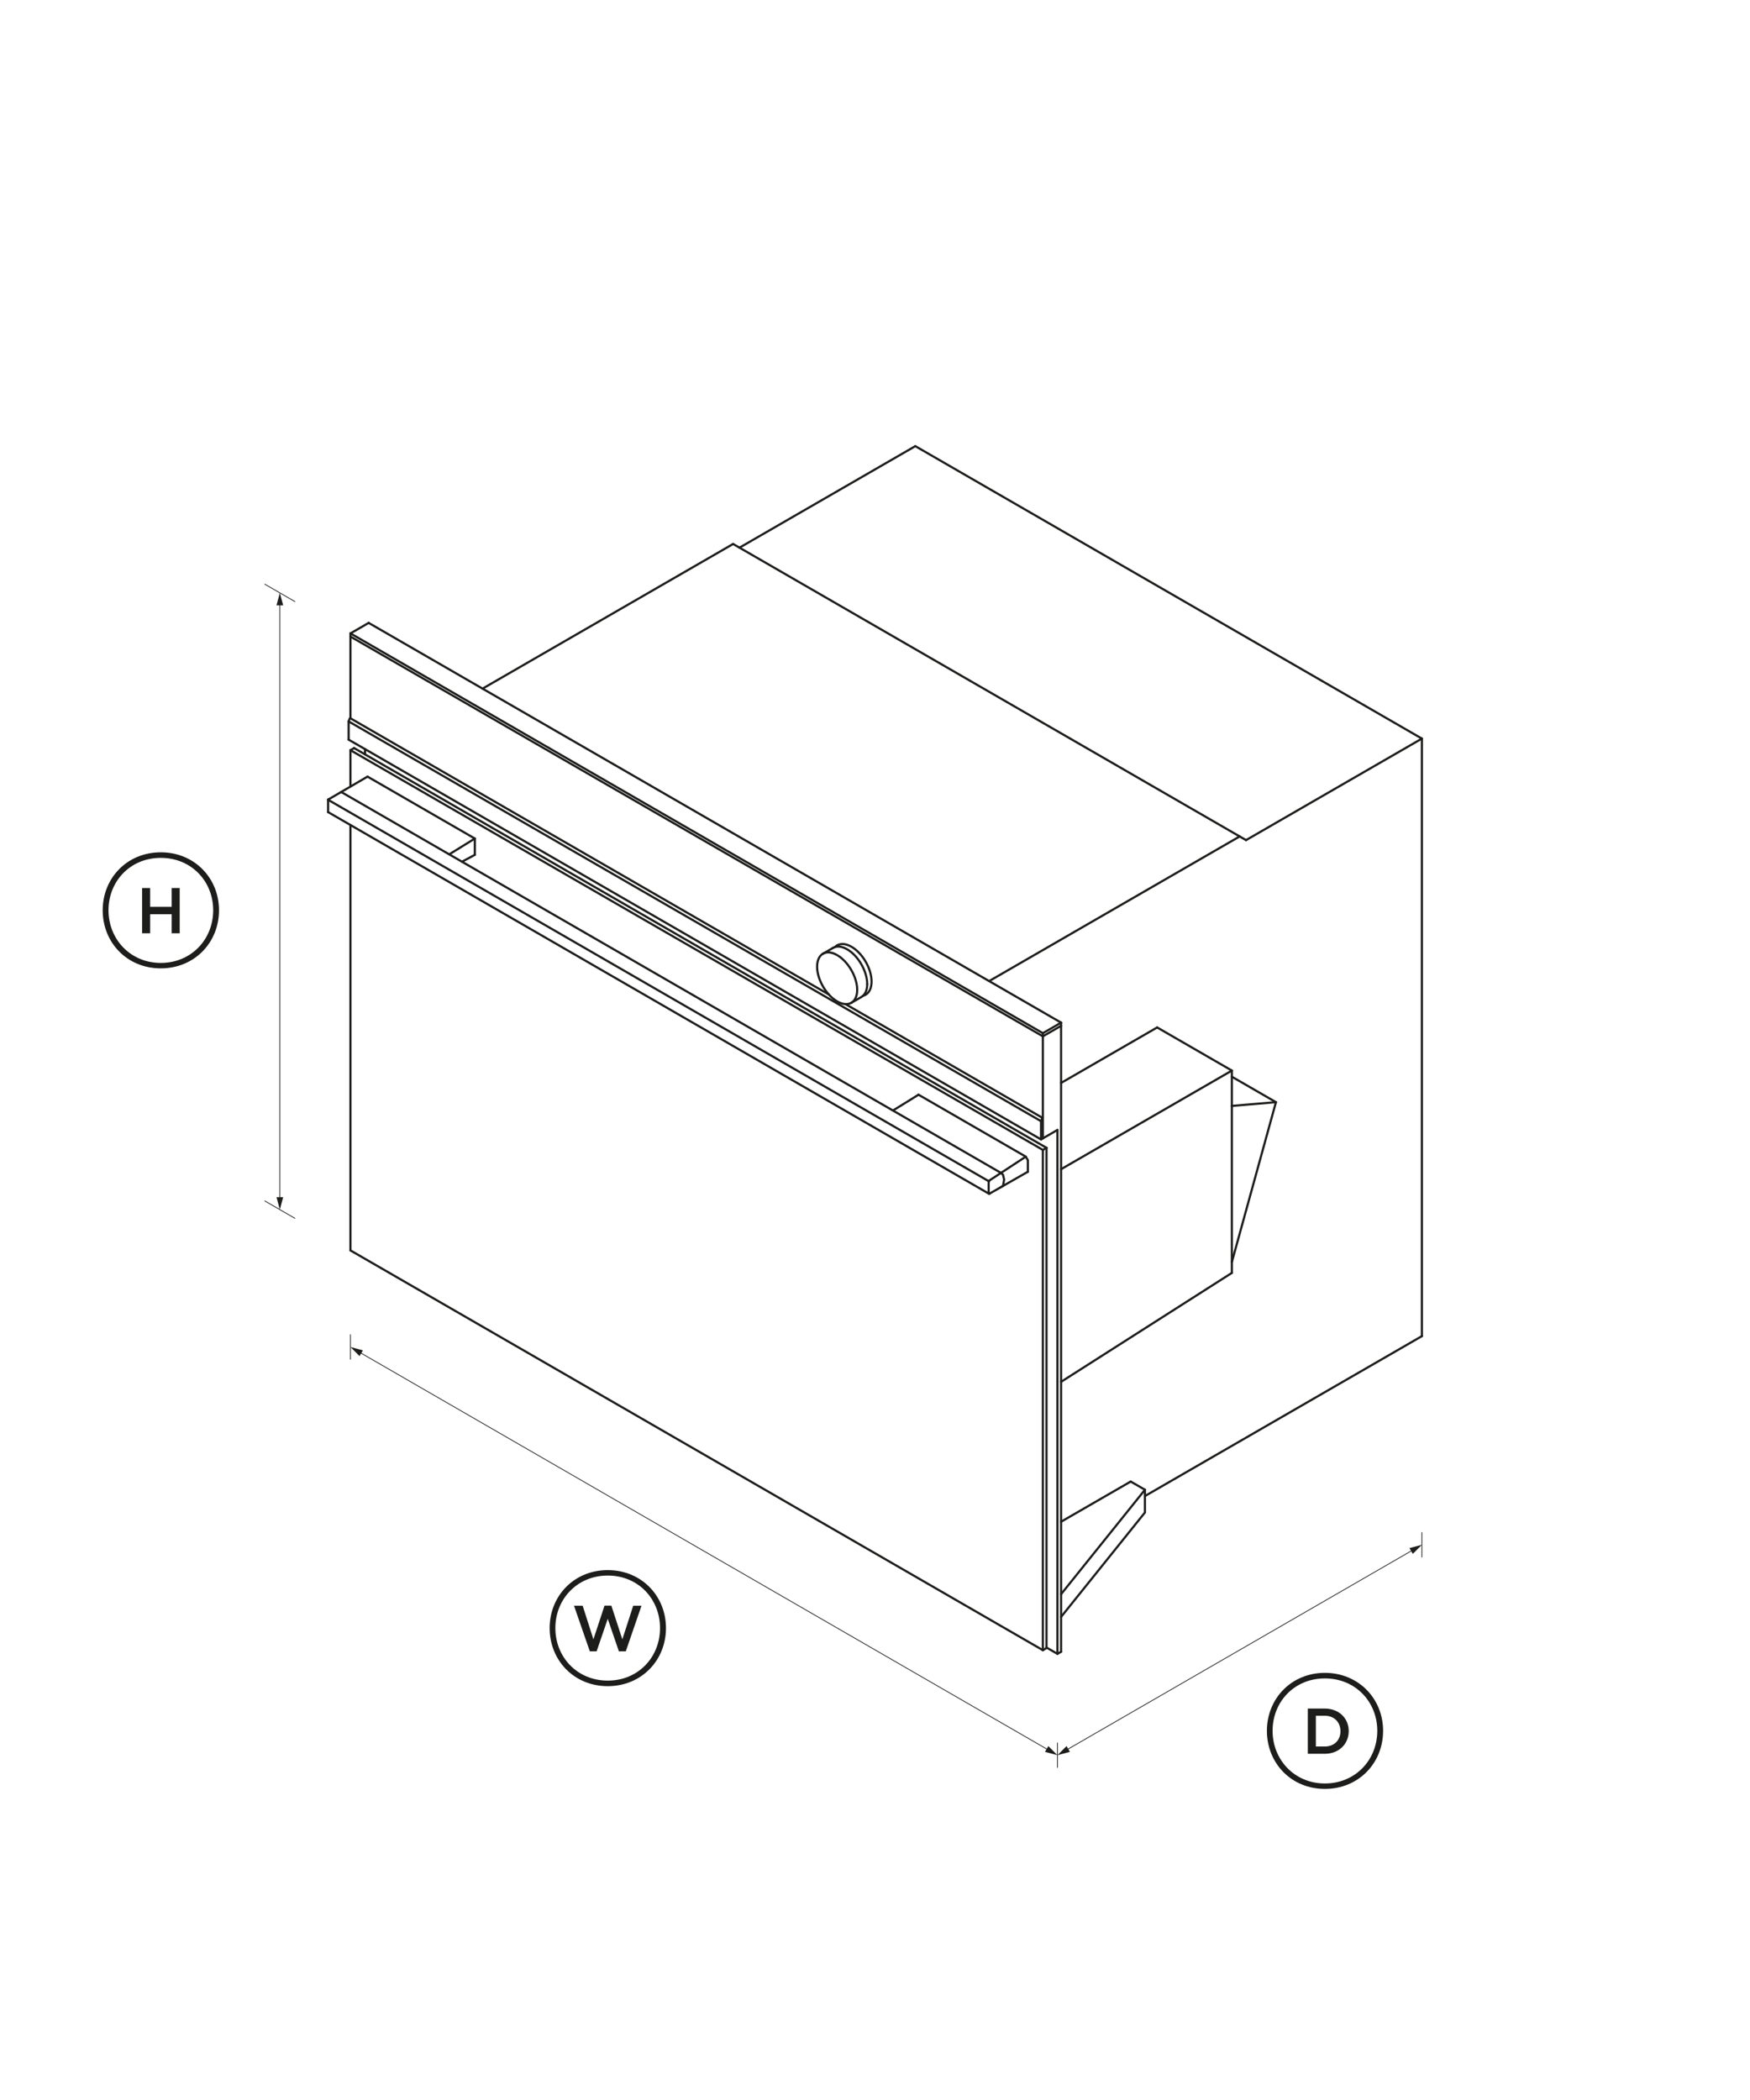 <?xml version="1.0" encoding="UTF-8"?>
<svg id="uuid-3b42943e-0154-4348-a14d-c01a4b3c302c" data-name="Capa 1" xmlns="http://www.w3.org/2000/svg" viewBox="0 0 1600 1920">
  <defs>
    <style>
      .uuid-34c2ac46-f68c-45fb-80b0-15f19c116280 {
        stroke-width: 1.98px;
      }

      .uuid-34c2ac46-f68c-45fb-80b0-15f19c116280, .uuid-694cc57f-fda3-4371-9ee0-20696083d71d {
        stroke-linecap: round;
      }

      .uuid-34c2ac46-f68c-45fb-80b0-15f19c116280, .uuid-694cc57f-fda3-4371-9ee0-20696083d71d, .uuid-3188feb0-0a84-4bc2-864a-d98b3359fd4f {
        fill: none;
        stroke: #1d1d1b;
        stroke-miterlimit: 10.77;
      }

      .uuid-20e2d9ed-bd8d-4115-8fc8-9e6ef24b8997 {
        fill: #1d1d1b;
        stroke-width: 0px;
      }

      .uuid-694cc57f-fda3-4371-9ee0-20696083d71d, .uuid-3188feb0-0a84-4bc2-864a-d98b3359fd4f {
        stroke-width: .7px;
      }
    </style>
  </defs>
  <g>
    <path class="uuid-34c2ac46-f68c-45fb-80b0-15f19c116280" d="M765.37,864.35c-.77.45-1.46.99-2,1.57"/>
    <path class="uuid-34c2ac46-f68c-45fb-80b0-15f19c116280" d="M789.05,910.39c.89-.22,1.7-.54,2.36-.94,7.24-4.18,7.28-17.67.09-30.13-7.19-12.45-18.88-19.16-26.12-14.98"/>
  </g>
  <g>
    <path class="uuid-34c2ac46-f68c-45fb-80b0-15f19c116280" d="M778.35,916.85c7.16-4.13,7.16-17.53,0-29.92-7.16-12.4-18.76-19.1-25.92-14.96"/>
    <path class="uuid-34c2ac46-f68c-45fb-80b0-15f19c116280" d="M752.43,871.96c-7.15,4.13-7.15,17.53,0,29.92,7.16,12.4,18.76,19.1,25.92,14.97"/>
  </g>
  <g>
    <path class="uuid-34c2ac46-f68c-45fb-80b0-15f19c116280" d="M787.51,911.56c3.58-2.06,5.36-6.44,5.37-11.86"/>
    <path class="uuid-34c2ac46-f68c-45fb-80b0-15f19c116280" d="M792.88,899.69c-.01-5.85-2.06-12.33-5.37-18.07-7.17-12.4-18.77-19.11-25.93-14.96"/>
  </g>
  <line class="uuid-34c2ac46-f68c-45fb-80b0-15f19c116280" x1="761.59" y1="866.67" x2="752.43" y2="871.96"/>
  <line class="uuid-34c2ac46-f68c-45fb-80b0-15f19c116280" x1="778.35" y1="916.85" x2="787.51" y2="911.56"/>
  <polyline class="uuid-34c2ac46-f68c-45fb-80b0-15f19c116280" points="917.03 1084.3 905.58 1090.83 904.38 1091.51"/>
  <polyline class="uuid-34c2ac46-f68c-45fb-80b0-15f19c116280" points="915.18 1072.38 904.7 1079.24 904.38 1080.02 903.91 1080.68 903.91 1090.85 904.38 1091.51"/>
  <line class="uuid-34c2ac46-f68c-45fb-80b0-15f19c116280" x1="300.82" y1="730.6" x2="300" y2="731.07"/>
  <line class="uuid-34c2ac46-f68c-45fb-80b0-15f19c116280" x1="311.94" y1="724.1" x2="300" y2="731.07"/>
  <line class="uuid-34c2ac46-f68c-45fb-80b0-15f19c116280" x1="300" y1="731.25" x2="903.91" y2="1079.92"/>
  <line class="uuid-34c2ac46-f68c-45fb-80b0-15f19c116280" x1="300" y1="731.07" x2="300" y2="742.51"/>
  <line class="uuid-34c2ac46-f68c-45fb-80b0-15f19c116280" x1="904.38" y1="1091.51" x2="300" y2="742.51"/>
  <polyline class="uuid-34c2ac46-f68c-45fb-80b0-15f19c116280" points="311.94 724.1 915.18 1072.38 917.03 1074.02 918.07 1078.56 917.03 1084.3"/>
  <polyline class="uuid-34c2ac46-f68c-45fb-80b0-15f19c116280" points="951.81 1041.76 951.81 1025.09 952.81 1022.43 953.31 1022.14"/>
  <line class="uuid-34c2ac46-f68c-45fb-80b0-15f19c116280" x1="951.81" y1="1025.09" x2="318.75" y2="659.58"/>
  <polyline class="uuid-34c2ac46-f68c-45fb-80b0-15f19c116280" points="320.24 656.64 319.74 656.93 318.75 659.58 318.75 676.26"/>
  <line class="uuid-34c2ac46-f68c-45fb-80b0-15f19c116280" x1="951.81" y1="1041.76" x2="318.75" y2="676.26"/>
  <line class="uuid-34c2ac46-f68c-45fb-80b0-15f19c116280" x1="772.97" y1="918.02" x2="953.31" y2="1022.14"/>
  <line class="uuid-34c2ac46-f68c-45fb-80b0-15f19c116280" x1="951.81" y1="1041.76" x2="953.31" y2="1040.9"/>
  <line class="uuid-34c2ac46-f68c-45fb-80b0-15f19c116280" x1="757.8" y1="909.27" x2="320.24" y2="656.64"/>
  <line class="uuid-34c2ac46-f68c-45fb-80b0-15f19c116280" x1="953.48" y1="947.5" x2="953.48" y2="944.62"/>
  <line class="uuid-34c2ac46-f68c-45fb-80b0-15f19c116280" x1="970.14" y1="934.99" x2="953.48" y2="944.62"/>
  <line class="uuid-34c2ac46-f68c-45fb-80b0-15f19c116280" x1="953.48" y1="944.62" x2="320.42" y2="579.11"/>
  <line class="uuid-34c2ac46-f68c-45fb-80b0-15f19c116280" x1="337.07" y1="569.5" x2="320.42" y2="579.11"/>
  <line class="uuid-34c2ac46-f68c-45fb-80b0-15f19c116280" x1="320.42" y1="582" x2="953.48" y2="947.5"/>
  <line class="uuid-34c2ac46-f68c-45fb-80b0-15f19c116280" x1="970.14" y1="937.88" x2="953.48" y2="947.5"/>
  <line class="uuid-34c2ac46-f68c-45fb-80b0-15f19c116280" x1="970.14" y1="934.99" x2="337.07" y2="569.5"/>
  <line class="uuid-34c2ac46-f68c-45fb-80b0-15f19c116280" x1="1166.57" y1="1007.7" x2="1126.28" y2="1011.12"/>
  <line class="uuid-34c2ac46-f68c-45fb-80b0-15f19c116280" x1="1126.28" y1="1011.12" x2="1126.28" y2="1153.83"/>
  <line class="uuid-34c2ac46-f68c-45fb-80b0-15f19c116280" x1="1057.97" y1="939.38" x2="970.14" y2="990.1"/>
  <line class="uuid-34c2ac46-f68c-45fb-80b0-15f19c116280" x1="1126.28" y1="978.82" x2="970.14" y2="1068.97"/>
  <line class="uuid-34c2ac46-f68c-45fb-80b0-15f19c116280" x1="1033.78" y1="1354.55" x2="970.14" y2="1391.29"/>
  <line class="uuid-34c2ac46-f68c-45fb-80b0-15f19c116280" x1="1046.8" y1="1362.06" x2="970.14" y2="1457.52"/>
  <line class="uuid-34c2ac46-f68c-45fb-80b0-15f19c116280" x1="966.81" y1="1033.1" x2="966.81" y2="1512.1"/>
  <line class="uuid-34c2ac46-f68c-45fb-80b0-15f19c116280" x1="937.86" y1="1057.51" x2="915.19" y2="1072.37"/>
  <line class="uuid-34c2ac46-f68c-45fb-80b0-15f19c116280" x1="1139.24" y1="768.11" x2="1300" y2="675.3"/>
  <line class="uuid-34c2ac46-f68c-45fb-80b0-15f19c116280" x1="1133.4" y1="764.74" x2="904.33" y2="897.01"/>
  <polyline class="uuid-34c2ac46-f68c-45fb-80b0-15f19c116280" points="839.78 1000.88 937.86 1057.51 939.74 1060.76 939.74 1071.34"/>
  <polyline class="uuid-34c2ac46-f68c-45fb-80b0-15f19c116280" points="939.74 1071.34 917.05 1084.28 915.19 1085.35"/>
  <line class="uuid-34c2ac46-f68c-45fb-80b0-15f19c116280" x1="953.48" y1="1040.8" x2="953.48" y2="947.5"/>
  <line class="uuid-34c2ac46-f68c-45fb-80b0-15f19c116280" x1="953.48" y1="1508.73" x2="953.48" y2="1051.37"/>
  <line class="uuid-34c2ac46-f68c-45fb-80b0-15f19c116280" x1="956.81" y1="1049.45" x2="953.48" y2="1051.37"/>
  <line class="uuid-34c2ac46-f68c-45fb-80b0-15f19c116280" x1="953.48" y1="1051.37" x2="320.41" y2="685.88"/>
  <line class="uuid-34c2ac46-f68c-45fb-80b0-15f19c116280" x1="336.02" y1="710.04" x2="434.11" y2="766.67"/>
  <line class="uuid-34c2ac46-f68c-45fb-80b0-15f19c116280" x1="434.11" y1="781.58" x2="434.11" y2="766.67"/>
  <line class="uuid-34c2ac46-f68c-45fb-80b0-15f19c116280" x1="434.11" y1="766.67" x2="410.74" y2="781.13"/>
  <polyline class="uuid-34c2ac46-f68c-45fb-80b0-15f19c116280" points="336.02 710.04 311.96 724.1 311.47 724.38"/>
  <line class="uuid-34c2ac46-f68c-45fb-80b0-15f19c116280" x1="953.48" y1="1508.73" x2="320.41" y2="1143.24"/>
  <line class="uuid-34c2ac46-f68c-45fb-80b0-15f19c116280" x1="320.41" y1="754.28" x2="320.41" y2="1143.24"/>
  <line class="uuid-34c2ac46-f68c-45fb-80b0-15f19c116280" x1="956.81" y1="1506.82" x2="956.81" y2="1049.45"/>
  <line class="uuid-34c2ac46-f68c-45fb-80b0-15f19c116280" x1="323.75" y1="683.96" x2="956.81" y2="1049.45"/>
  <line class="uuid-34c2ac46-f68c-45fb-80b0-15f19c116280" x1="320.41" y1="719.15" x2="320.41" y2="685.88"/>
  <line class="uuid-34c2ac46-f68c-45fb-80b0-15f19c116280" x1="323.75" y1="683.96" x2="320.41" y2="685.88"/>
  <line class="uuid-34c2ac46-f68c-45fb-80b0-15f19c116280" x1="953.48" y1="1508.73" x2="956.81" y2="1506.82"/>
  <line class="uuid-34c2ac46-f68c-45fb-80b0-15f19c116280" x1="966.81" y1="1512.1" x2="956.81" y2="1506.33"/>
  <line class="uuid-34c2ac46-f68c-45fb-80b0-15f19c116280" x1="970.14" y1="1510.18" x2="970.14" y2="934.99"/>
  <line class="uuid-34c2ac46-f68c-45fb-80b0-15f19c116280" x1="966.81" y1="1512.1" x2="970.14" y2="1510.18"/>
  <line class="uuid-34c2ac46-f68c-45fb-80b0-15f19c116280" x1="320.42" y1="579.11" x2="320.41" y2="656.73"/>
  <line class="uuid-34c2ac46-f68c-45fb-80b0-15f19c116280" x1="333.74" y1="684.92" x2="333.74" y2="689.73"/>
  <line class="uuid-34c2ac46-f68c-45fb-80b0-15f19c116280" x1="434.11" y1="781.58" x2="422.38" y2="787.86"/>
  <line class="uuid-34c2ac46-f68c-45fb-80b0-15f19c116280" x1="670.26" y1="497.35" x2="441.19" y2="629.61"/>
  <line class="uuid-34c2ac46-f68c-45fb-80b0-15f19c116280" x1="676.1" y1="500.73" x2="836.86" y2="407.9"/>
  <line class="uuid-34c2ac46-f68c-45fb-80b0-15f19c116280" x1="1300" y1="675.3" x2="836.86" y2="407.9"/>
  <line class="uuid-34c2ac46-f68c-45fb-80b0-15f19c116280" x1="1300" y1="1221.62" x2="1300" y2="675.3"/>
  <line class="uuid-34c2ac46-f68c-45fb-80b0-15f19c116280" x1="1046.8" y1="1367.81" x2="1300" y2="1221.62"/>
  <line class="uuid-34c2ac46-f68c-45fb-80b0-15f19c116280" x1="1033.78" y1="1354.55" x2="1046.8" y2="1362.06"/>
  <polyline class="uuid-34c2ac46-f68c-45fb-80b0-15f19c116280" points="970.14 1478.3 1046.8 1382.84 1046.8 1362.06"/>
  <line class="uuid-34c2ac46-f68c-45fb-80b0-15f19c116280" x1="670.26" y1="497.35" x2="1139.24" y2="768.11"/>
  <line class="uuid-34c2ac46-f68c-45fb-80b0-15f19c116280" x1="839.78" y1="1000.88" x2="816.41" y2="1015.34"/>
  <line class="uuid-34c2ac46-f68c-45fb-80b0-15f19c116280" x1="953.48" y1="1040.8" x2="966.81" y2="1033.1"/>
  <line class="uuid-34c2ac46-f68c-45fb-80b0-15f19c116280" x1="1126.28" y1="1163.79" x2="970.14" y2="1263.38"/>
  <polyline class="uuid-34c2ac46-f68c-45fb-80b0-15f19c116280" points="1166.57 1007.7 1126.28 1153.83 1126.28 1163.79"/>
  <line class="uuid-34c2ac46-f68c-45fb-80b0-15f19c116280" x1="1126.28" y1="984.43" x2="1166.57" y2="1007.7"/>
  <line class="uuid-34c2ac46-f68c-45fb-80b0-15f19c116280" x1="1126.28" y1="978.82" x2="1126.28" y2="1011.12"/>
  <line class="uuid-34c2ac46-f68c-45fb-80b0-15f19c116280" x1="1057.97" y1="939.38" x2="1126.28" y2="978.82"/>
  <path class="uuid-20e2d9ed-bd8d-4115-8fc8-9e6ef24b8997" d="M200.23,832.25c0,29.49-22.38,53.11-53.23,53.11s-53.11-23.62-53.11-53.11,22.38-53,53.11-53,53.23,23.51,53.23,53ZM194.92,832.25c0-26.44-19.89-47.91-47.92-47.91s-47.8,21.47-47.8,47.91,20,48.14,47.8,48.14,47.92-21.47,47.92-48.14ZM129.94,811.91h7.35v17.18h19.66v-17.18h7.35v41.36h-7.35v-17.4h-19.66v17.4h-7.35v-41.36Z"/>
  <path class="uuid-20e2d9ed-bd8d-4115-8fc8-9e6ef24b8997" d="M608.88,1488.53c0,29.49-22.38,53.11-53.23,53.11s-53.11-23.62-53.11-53.11,22.38-53,53.11-53,53.23,23.51,53.23,53ZM603.46,1488.53c0-26.56-19.89-48.03-47.8-48.03s-47.91,21.47-47.91,48.03,20,48.03,47.91,48.03,47.8-21.47,47.8-48.03ZM524.81,1468.08h7.91l9.83,30.74,10.17-30.85h6.22l10.06,30.85,9.94-30.74h7.57l-14.35,41.7h-6.33l-10.17-29.72-10.17,29.72h-6.22l-14.46-41.7Z"/>
  <path class="uuid-20e2d9ed-bd8d-4115-8fc8-9e6ef24b8997" d="M1264.55,1582.46c0,29.49-22.38,53.11-53.23,53.11s-53-23.62-53-53.11,22.38-53,53-53,53.23,23.51,53.23,53ZM1259.23,1582.46c0-26.44-19.89-47.91-47.92-47.91s-47.8,21.47-47.8,47.91,20,48.14,47.8,48.14,47.92-21.47,47.92-48.14ZM1195.72,1562.11h15.48c13,0,21.92,8.93,21.92,20.57v.11c0,11.64-8.93,20.68-21.92,20.68h-15.48v-41.36ZM1203.07,1568.67v28.14h8.14c8.7,0,14.35-5.88,14.35-13.9v-.11c0-8.14-5.65-14.13-14.35-14.13h-8.14Z"/>
  <g>
    <line class="uuid-694cc57f-fda3-4371-9ee0-20696083d71d" x1="255.85" y1="551.36" x2="255.85" y2="1096.63"/>
    <polygon class="uuid-20e2d9ed-bd8d-4115-8fc8-9e6ef24b8997" points="252.8 553.44 255.85 542.05 258.9 553.44 252.8 553.44"/>
    <polygon class="uuid-20e2d9ed-bd8d-4115-8fc8-9e6ef24b8997" points="252.8 1094.55 255.85 1105.94 258.9 1094.55 252.8 1094.55"/>
  </g>
  <line class="uuid-3188feb0-0a84-4bc2-864a-d98b3359fd4f" x1="241.9" y1="534" x2="269.8" y2="550.11"/>
  <line class="uuid-3188feb0-0a84-4bc2-864a-d98b3359fd4f" x1="241.9" y1="1097.88" x2="269.8" y2="1113.99"/>
  <g>
    <line class="uuid-694cc57f-fda3-4371-9ee0-20696083d71d" x1="958.75" y1="1600.1" x2="328.47" y2="1236.2"/>
    <polygon class="uuid-20e2d9ed-bd8d-4115-8fc8-9e6ef24b8997" points="958.47 1596.42 966.81 1604.75 955.42 1601.7 958.47 1596.42"/>
    <polygon class="uuid-20e2d9ed-bd8d-4115-8fc8-9e6ef24b8997" points="331.79 1234.6 320.41 1231.55 328.74 1239.89 331.79 1234.6"/>
  </g>
  <line class="uuid-3188feb0-0a84-4bc2-864a-d98b3359fd4f" x1="320.41" y1="1220.06" x2="320.41" y2="1243.04"/>
  <line class="uuid-3188feb0-0a84-4bc2-864a-d98b3359fd4f" x1="966.81" y1="1593.26" x2="966.81" y2="1616.24"/>
  <line class="uuid-3188feb0-0a84-4bc2-864a-d98b3359fd4f" x1="1300.04" y1="1400.87" x2="1300.04" y2="1423.85"/>
  <g>
    <line class="uuid-694cc57f-fda3-4371-9ee0-20696083d71d" x1="974.86" y1="1600.1" x2="1291.99" y2="1417.01"/>
    <polygon class="uuid-20e2d9ed-bd8d-4115-8fc8-9e6ef24b8997" points="978.19 1601.7 966.81 1604.75 975.14 1596.42 978.19 1601.7"/>
    <polygon class="uuid-20e2d9ed-bd8d-4115-8fc8-9e6ef24b8997" points="1291.71 1420.69 1300.04 1412.36 1288.66 1415.41 1291.71 1420.69"/>
  </g>
</svg>